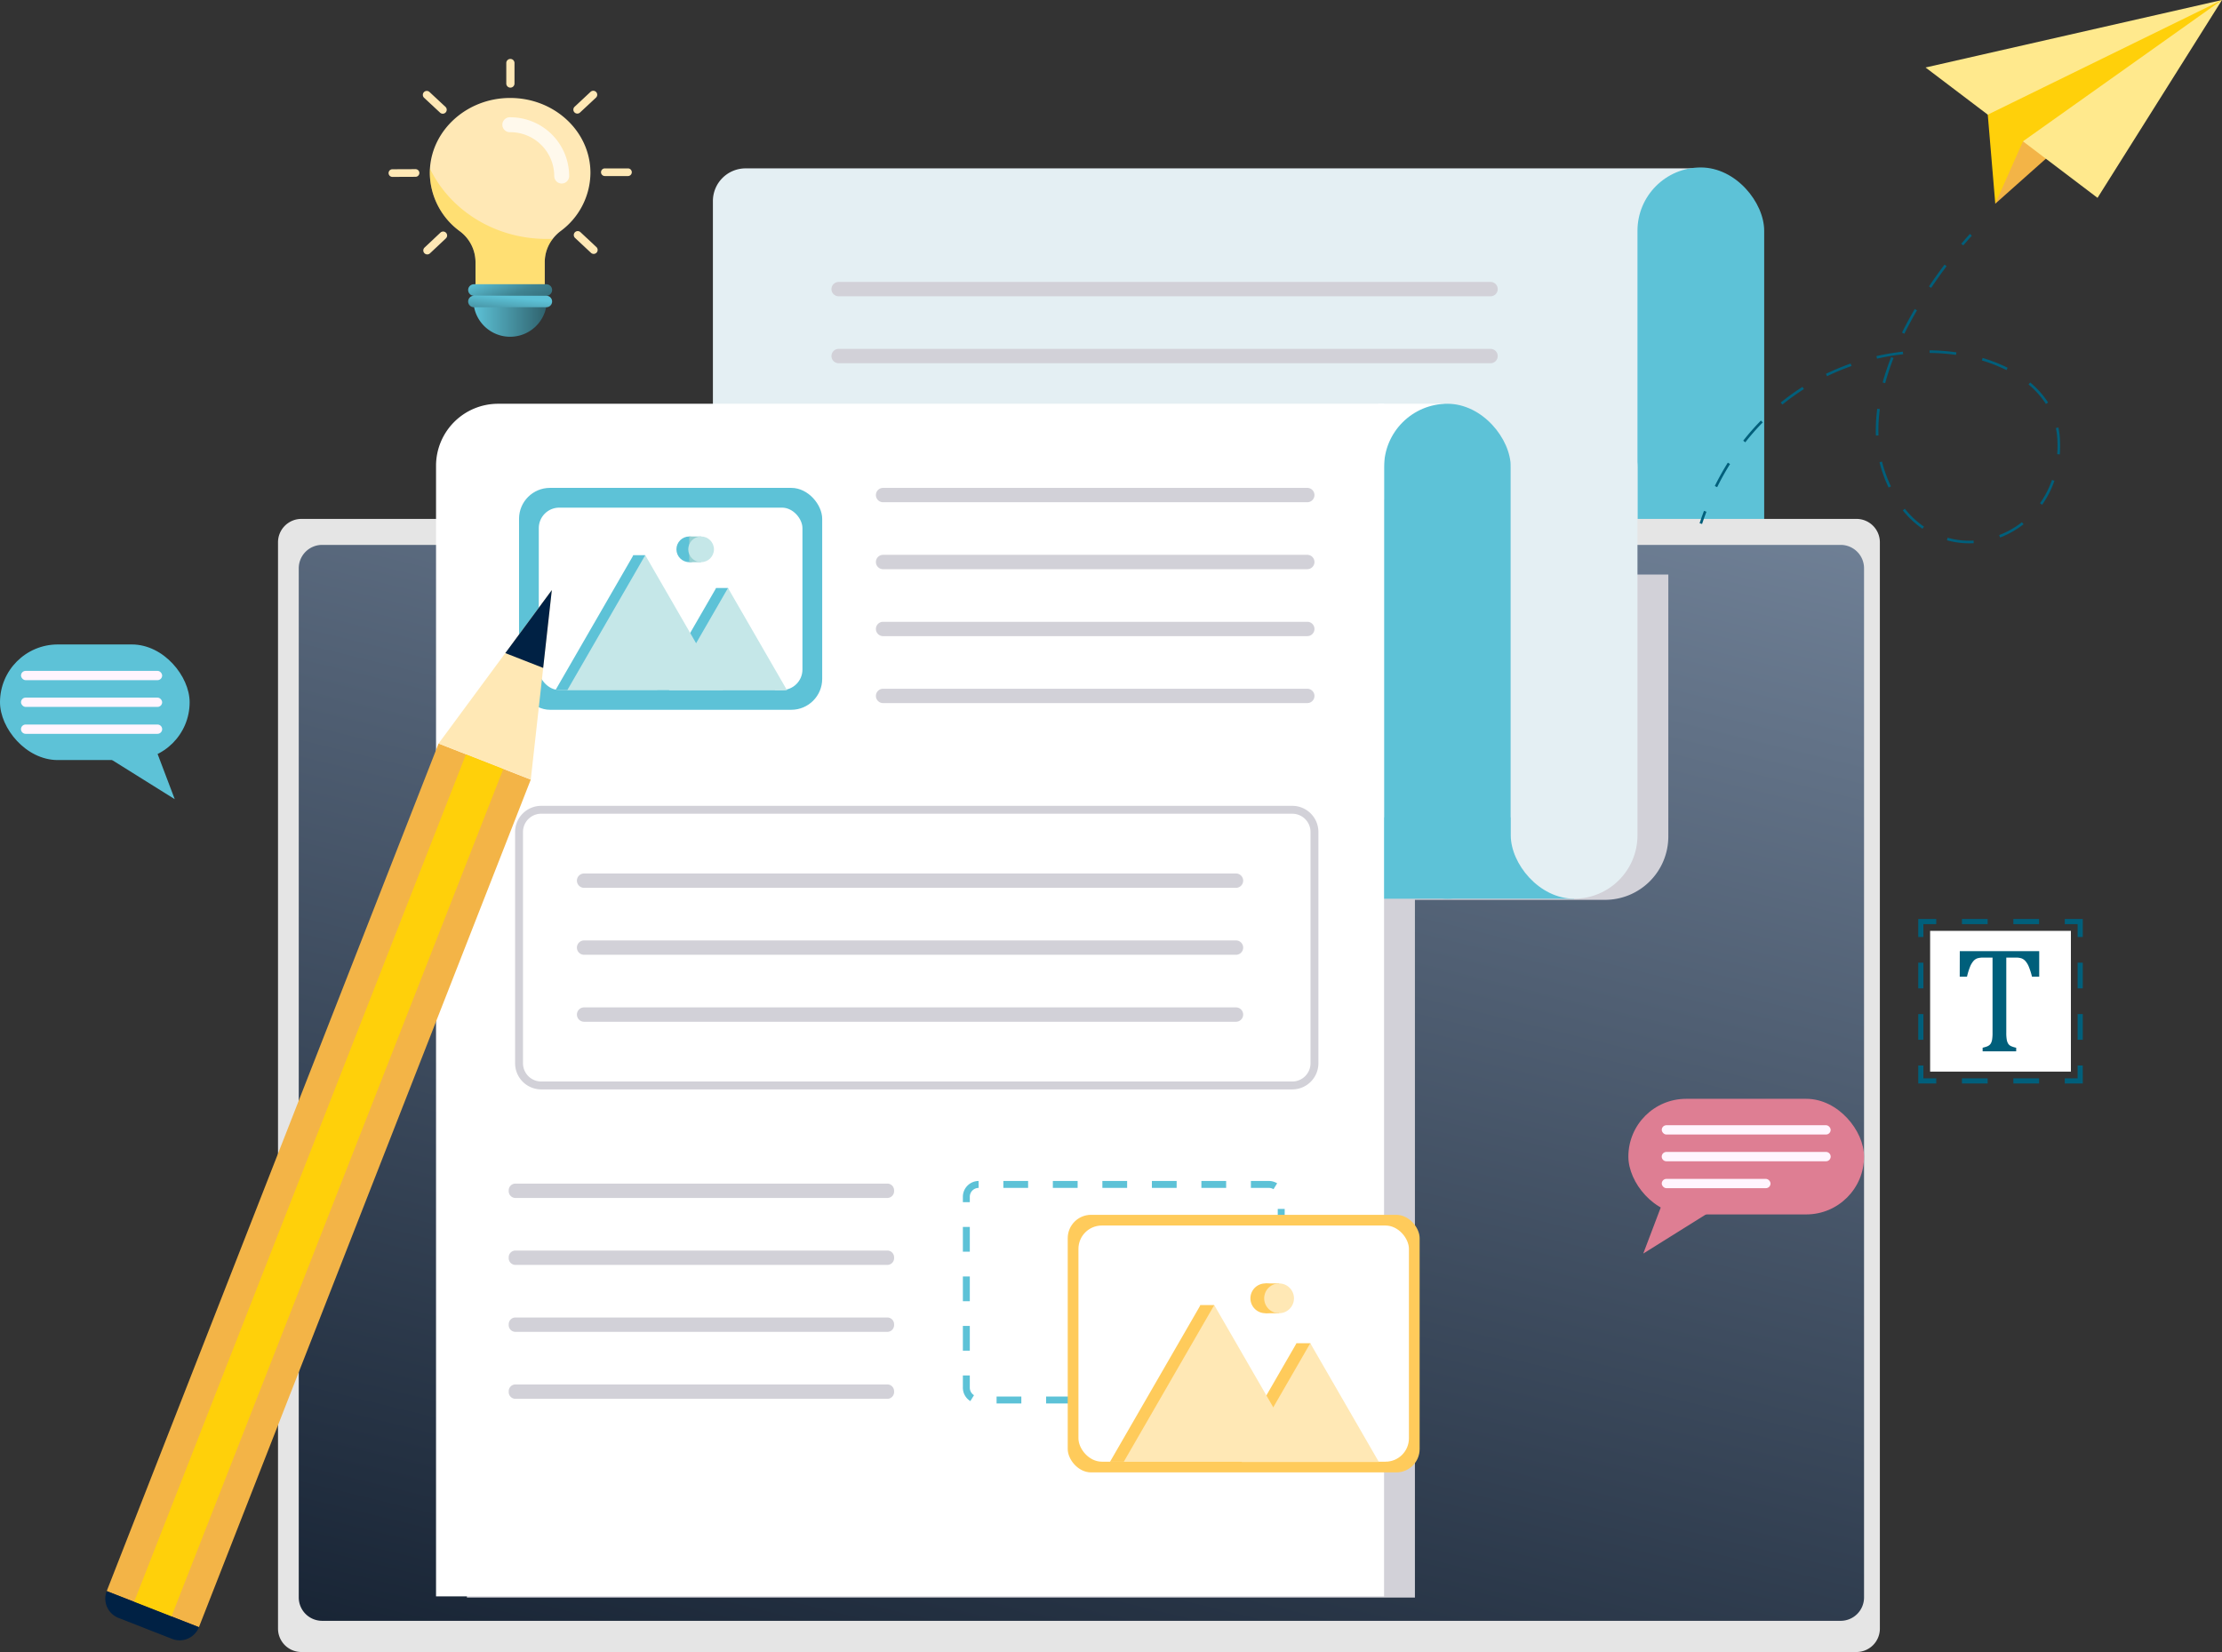 <svg xmlns="http://www.w3.org/2000/svg" xmlns:xlink="http://www.w3.org/1999/xlink" width="475.266" height="353.41" viewBox="0 0 475.266 353.41"><rect x="0" y="0" width="475.266" height="353.41" fill="#333333" stroke="none"/><defs><style> .cls-1 { fill: #e4eff3; } .cls-2 { fill: #d2d1d8; } .cls-3 { fill: #5dc2d7; } .cls-4 { fill: #e5e5e5; } .cls-5 { fill: url(#linear-gradient); } .cls-21, .cls-6 { fill: #fff; } .cls-7 { fill: #de7e93; } .cls-8 { fill: #fff5fe; } .cls-9 { fill: #005f7b; } .cls-10 { fill: #f3b447; } .cls-11 { fill: #ffe98d; } .cls-12, .cls-17 { fill: #ffd00a; } .cls-13 { fill: #ffcb5b; } .cls-14 { fill: #ffe8b5; } .cls-15 { fill: #c5e7e8; } .cls-16 { fill: #96d0d2; } .cls-17 { opacity: 0.38; } .cls-18 { fill: url(#linear-gradient-2); } .cls-19 { fill: url(#linear-gradient-3); } .cls-20 { fill: url(#linear-gradient-4); } .cls-21 { opacity: 0.74; } .cls-22 { fill: #002144; } </style><linearGradient id="linear-gradient" x1="1" y1="-0.067" x2="0.427" y2="1.536" gradientUnits="objectBoundingBox"><stop offset="0" stop-color="#73849a"></stop><stop offset="1" stop-color="#000b1a"></stop></linearGradient><linearGradient id="linear-gradient-2" y1="0.5" x2="1" y2="0.5" gradientUnits="objectBoundingBox"><stop offset="0" stop-color="#5dc2d7"></stop><stop offset="1" stop-color="#2f616c"></stop></linearGradient><linearGradient id="linear-gradient-3" x1="-0.158" y1="0.5" x2="1.369" y2="1" gradientUnits="objectBoundingBox"><stop offset="0" stop-color="#5dc2d7"></stop><stop offset="0.486" stop-color="#3f8391"></stop><stop offset="1" stop-color="#2f616c"></stop></linearGradient><linearGradient id="linear-gradient-4" x1="1" y1="0.5" x2="-0.272" y2="2.231" xlink:href="#linear-gradient-2"></linearGradient></defs><g id="Illu_vous_souhaitez_allez_plus_loin" data-name="Illu vous souhaitez allez plus loin" transform="translate(-482.075 -240.952)"><path id="Trac&#xE9;_8436" data-name="Trac&#xE9; 8436" class="cls-1" d="M1359.467,487.411H1148.159V405.289a6.991,6.991,0,0,1,6.991-6.991h204.316Z" transform="translate(-513.6 -121.325)"></path><g id="Groupe_3663" data-name="Groupe 3663" transform="translate(659.92 301.266)"><g id="Groupe_3660" data-name="Groupe 3660" transform="translate(0 28.647)"><rect id="Rectangle_764" data-name="Rectangle 764" class="cls-2" width="142.503" height="3.069" rx="1.535"></rect></g><g id="Groupe_3661" data-name="Groupe 3661" transform="translate(0 14.323)"><path id="Trac&#xE9;_8437" data-name="Trac&#xE9; 8437" class="cls-2" d="M1399.908,570.053H1260.474a1.535,1.535,0,0,1-1.534-1.535h0a1.535,1.535,0,0,1,1.534-1.535h139.434a1.535,1.535,0,0,1,1.535,1.535h0A1.535,1.535,0,0,1,1399.908,570.053Z" transform="translate(-1258.94 -566.984)"></path></g><g id="Groupe_3662" data-name="Groupe 3662" transform="translate(0 0)"><path id="Trac&#xE9;_8438" data-name="Trac&#xE9; 8438" class="cls-2" d="M1399.908,507.486H1260.474a1.535,1.535,0,0,1-1.534-1.535h0a1.535,1.535,0,0,1,1.534-1.534h139.434a1.534,1.534,0,0,1,1.535,1.534h0A1.535,1.535,0,0,1,1399.908,507.486Z" transform="translate(-1258.94 -504.417)"></path></g></g><rect id="Rectangle_765" data-name="Rectangle 765" class="cls-3" width="27.102" height="105.88" rx="13.551" transform="translate(832.316 276.777)"></rect><path id="Trac&#xE9;_11627" data-name="Trac&#xE9; 11627" class="cls-4" d="M5,0H337.622a5,5,0,0,1,5,5V237.4a5,5,0,0,1-5,5H5a5,5,0,0,1-5-5V5A5,5,0,0,1,5,0Z" transform="translate(541.54 351.961)"></path><path id="Trac&#xE9;_11628" data-name="Trac&#xE9; 11628" class="cls-5" d="M5,0H329.8a5,5,0,0,1,5,5V225.169a5,5,0,0,1-5,5H5a5,5,0,0,1-5-5V5A5,5,0,0,1,5,0Z" transform="translate(545.977 357.52)"></path><path id="Trac&#xE9;_8439" data-name="Trac&#xE9; 8439" class="cls-2" d="M1175.283,777.837v56.046a13.549,13.549,0,0,1-13.548,13.548h-40.653V996.687H918.308V777.837Z" transform="translate(-336.368 -413.978)"></path><path id="Trac&#xE9;_8440" data-name="Trac&#xE9; 8440" class="cls-3" d="M1725.1,618.266h13.551l27.1,105.88H1710.21Z" transform="translate(-946.983 -290.937)"></path><rect id="Rectangle_768" data-name="Rectangle 768" class="cls-1" width="89.31" height="93.605" transform="translate(727.56 322.191)"></rect><path id="Trac&#xE9;_8441" data-name="Trac&#xE9; 8441" class="cls-6" d="M1767.776,618.266l-18.922,30.191,4.774-30.191Z" transform="translate(-976.78 -290.937)"></path><rect id="Rectangle_769" data-name="Rectangle 769" class="cls-3" width="27.102" height="105.88" rx="13.551" transform="translate(778.112 327.329)"></rect><rect id="Rectangle_770" data-name="Rectangle 770" class="cls-1" width="27.102" height="105.88" rx="13.551" transform="translate(805.214 327.329)"></rect><path id="Trac&#xE9;_8442" data-name="Trac&#xE9; 8442" class="cls-6" d="M1092.25,873.4H889.478V631.537a13.27,13.27,0,0,1,13.27-13.27h189.5Z" transform="translate(-314.138 -290.938)"></path><path id="Trac&#xE9;_8443" data-name="Trac&#xE9; 8443" class="cls-3" d="M1441.865,1392.139v-1.483h5.294l.028,1.319v.164Zm-5.295,0h-5.295v-1.483h5.295Zm-10.589,0h-5.294v-1.483h5.294Zm-10.59,0H1410.1v-1.483h5.295Zm-10.589,0h-5.294v-1.483h5.294Zm-10.59,0h-5.295v-1.483h5.295Zm-10.905-.508a3.362,3.362,0,0,1-1.6-2.873v-2.613h1.483v2.613a1.888,1.888,0,0,0,.9,1.613Zm67.234-4.051h-1.483v-5.3h1.483Zm-67.35-6.73h-1.483v-5.3h1.483Zm67.35-3.859h-1.483V1371.7h1.483Zm-67.35-6.73h-1.483v-5.294h1.483Zm67.35-3.859h-1.483v-5.295h1.483Zm-67.35-6.73h-1.483v-5.3h1.483Zm67.35-3.859h-1.483v-5.295h1.483Zm-67.35-6.73h-1.483v-1.161a3.389,3.389,0,0,1,3.362-3.381l.009,1.483a1.9,1.9,0,0,0-1.888,1.9Zm64.959-2.781a1.89,1.89,0,0,0-.991-.279h-3.843v-1.483h3.843a3.383,3.383,0,0,1,1.767.5Zm-10.129-.279h-5.295v-1.483h5.295Zm-10.589,0h-5.295v-1.483h5.295Zm-10.59,0h-5.295v-1.483h5.295Zm-10.589,0h-5.3v-1.483h5.3Zm-10.59,0h-5.294v-1.483h5.294Z" transform="translate(-693.683 -850.947)"></path><g id="Groupe_3664" data-name="Groupe 3664" transform="translate(830.369 476.018)"><rect id="Rectangle_771" data-name="Rectangle 771" class="cls-7" width="50.41" height="24.732" rx="12.366" transform="translate(0 0)"></rect><path id="Trac&#xE9;_8444" data-name="Trac&#xE9; 8444" class="cls-7" d="M2021.293,1362.493l-3.884,10.241,18.833-11.771Z" transform="translate(-2014.224 -1339.629)"></path><path id="Trac&#xE9;_8445" data-name="Trac&#xE9; 8445" class="cls-8" d="M2069.827,1319.432h-34.135a1,1,0,0,1-1-.995h0a1,1,0,0,1,1-1h34.135a1,1,0,0,1,1,1h0A1,1,0,0,1,2069.827,1319.432Z" transform="translate(-2027.555 -1306.071)"></path><rect id="Rectangle_772" data-name="Rectangle 772" class="cls-8" width="23.262" height="1.99" rx="0.995" transform="translate(7.142 17.128)"></rect><rect id="Rectangle_773" data-name="Rectangle 773" class="cls-8" width="36.125" height="1.99" rx="0.995" transform="translate(7.142 5.65)"></rect></g><g id="Groupe_3665" data-name="Groupe 3665" transform="translate(482.075 378.818)"><rect id="Rectangle_774" data-name="Rectangle 774" class="cls-3" width="40.561" height="24.732" rx="12.366" transform="translate(0 0)"></rect><path id="Trac&#xE9;_8446" data-name="Trac&#xE9; 8446" class="cls-3" d="M578.025,937.9l3.884,10.24-18.833-11.771Z" transform="translate(-544.533 -915.038)"></path><rect id="Rectangle_775" data-name="Rectangle 775" class="cls-8" width="30.189" height="1.99" rx="0.995" transform="translate(4.493 11.371)"></rect><path id="Trac&#xE9;_8447" data-name="Trac&#xE9; 8447" class="cls-8" d="M502.7,919.988h28.2a1,1,0,0,0,.995-.995h0A1,1,0,0,0,530.9,918H502.7a1,1,0,0,0-1,.995h0A1,1,0,0,0,502.7,919.988Z" transform="translate(-497.21 -900.87)"></path><rect id="Rectangle_776" data-name="Rectangle 776" class="cls-8" width="30.189" height="1.99" rx="0.995" transform="translate(4.493 5.65)"></rect></g><g id="Groupe_3669" data-name="Groupe 3669" transform="translate(892.371 437.548)"><rect id="Rectangle_777" data-name="Rectangle 777" class="cls-6" width="30.11" height="30.11" transform="translate(2.541 2.541)"></rect><g id="Groupe_3667" data-name="Groupe 3667" transform="translate(0 0)"><g id="Groupe_3666" data-name="Groupe 3666"><path id="Trac&#xE9;_8448" data-name="Trac&#xE9; 8448" class="cls-9" d="M2415.094,1240.482h-3.851v-1.1h2.75v-2.75h1.1Z" transform="translate(-2379.903 -1205.29)"></path><path id="Trac&#xE9;_8449" data-name="Trac&#xE9; 8449" class="cls-9" d="M2331.669,1249.745h-5.5v-1.1h5.5Zm-11,0h-5.5v-1.1h5.5Z" transform="translate(-2305.826 -1214.553)"></path><path id="Trac&#xE9;_8450" data-name="Trac&#xE9; 8450" class="cls-9" d="M2278.189,1240.482h-3.85v-3.85h1.1v2.75h2.75Z" transform="translate(-2274.339 -1205.29)"></path><path id="Trac&#xE9;_8451" data-name="Trac&#xE9; 8451" class="cls-9" d="M2275.439,1157.056h-1.1v-5.5h1.1Zm0-11h-1.1v-5.5h1.1Z" transform="translate(-2274.339 -1131.213)"></path><path id="Trac&#xE9;_8452" data-name="Trac&#xE9; 8452" class="cls-9" d="M2275.439,1103.576h-1.1v-3.85h3.85v1.1h-2.75Z" transform="translate(-2274.339 -1099.725)"></path><path id="Trac&#xE9;_8453" data-name="Trac&#xE9; 8453" class="cls-9" d="M2331.673,1100.825h-5.5v-1.1h5.5Zm-11,0h-5.5v-1.1h5.5Z" transform="translate(-2305.829 -1099.725)"></path><path id="Trac&#xE9;_8454" data-name="Trac&#xE9; 8454" class="cls-9" d="M2415.094,1103.576h-1.1v-2.75h-2.75v-1.1h3.851Z" transform="translate(-2379.903 -1099.725)"></path><path id="Trac&#xE9;_8455" data-name="Trac&#xE9; 8455" class="cls-9" d="M2424.358,1157.057h-1.1v-5.5h1.1Zm0-11h-1.1v-5.5h1.1Z" transform="translate(-2389.167 -1131.214)"></path></g></g><g id="Groupe_3668" data-name="Groupe 3668" transform="translate(8.886 6.881)"><path id="Trac&#xE9;_8456" data-name="Trac&#xE9; 8456" class="cls-9" d="M2313.154,1129.782h16.988v5.464H2328.6a15.141,15.141,0,0,0-.683-2.135,4.231,4.231,0,0,0-.715-1.193,2.241,2.241,0,0,0-.809-.581,3.684,3.684,0,0,0-1.3-.173h-1.994v16.077a8.436,8.436,0,0,0,.1,1.476,2.381,2.381,0,0,0,.314.871,1.44,1.44,0,0,0,.573.5,5.285,5.285,0,0,0,1.13.353v.769h-7.176v-.769a8.224,8.224,0,0,0,.832-.236,1.991,1.991,0,0,0,.589-.306,1.435,1.435,0,0,0,.377-.463,2.672,2.672,0,0,0,.235-.769,8.8,8.8,0,0,0,.086-1.429v-16.077h-1.978a4.392,4.392,0,0,0-1.217.141,1.955,1.955,0,0,0-.887.589,4.308,4.308,0,0,0-.746,1.271,14.363,14.363,0,0,0-.636,2.081h-1.554Z" transform="translate(-2313.154 -1129.782)"></path></g></g><g id="Groupe_3670" data-name="Groupe 3670" transform="translate(893.934 240.952)"><path id="Trac&#xE9;_8457" data-name="Trac&#xE9; 8457" class="cls-10" d="M2346.969,284.438l-.658,13.282,44.6-39.658Z" transform="translate(-2331.397 -254.146)"></path><path id="Trac&#xE9;_8458" data-name="Trac&#xE9; 8458" class="cls-11" d="M2281.165,255.392l36.783,27.886,26.624-42.326Z" transform="translate(-2281.165 -240.952)"></path><path id="Trac&#xE9;_8459" data-name="Trac&#xE9; 8459" class="cls-12" d="M2389.387,240.952l-50.1,24.526,1.608,19.048,5.92-13.341Z" transform="translate(-2325.98 -240.952)"></path></g><g id="Groupe_3674" data-name="Groupe 3674" transform="translate(710.452 500.834)"><g id="Groupe_3673" data-name="Groupe 3673"><rect id="Rectangle_778" data-name="Rectangle 778" class="cls-13" width="75.271" height="55.104" rx="5"></rect><rect id="Rectangle_779" data-name="Rectangle 779" class="cls-6" width="70.688" height="50.521" rx="5" transform="translate(2.292 2.292)"></rect><g id="Groupe_3671" data-name="Groupe 3671" transform="translate(9.046 13.702)"><path id="Trac&#xE9;_8460" data-name="Trac&#xE9; 8460" class="cls-13" d="M1519.189,1482.651l19.349-33.514,19.349,33.514Z" transform="translate(-1519.189 -1443.525)"></path><path id="Trac&#xE9;_8461" data-name="Trac&#xE9; 8461" class="cls-13" d="M1629.359,1510.18l14.671-25.41,14.671,25.41Z" transform="translate(-1604.138 -1471)"></path><path id="Trac&#xE9;_8462" data-name="Trac&#xE9; 8462" class="cls-13" d="M1695.845,1484.77H1692.9l-.161,4.538,4.726,2.908Z" transform="translate(-1653.01 -1471)"></path><path id="Trac&#xE9;_8463" data-name="Trac&#xE9; 8463" class="cls-13" d="M1605.966,1449.137h-2.943l-.161,4.538,4.726,2.908Z" transform="translate(-1583.706 -1443.525)"></path><circle id="Ellipse_380" data-name="Ellipse 380" class="cls-13" cx="3.187" cy="3.187" r="3.187" transform="translate(29.054 2.439) rotate(-22.5)"></circle></g><g id="Groupe_3672" data-name="Groupe 3672" transform="translate(11.989 14.032)"><path id="Trac&#xE9;_8464" data-name="Trac&#xE9; 8464" class="cls-14" d="M1532.048,1482.651l19.349-33.514,19.349,33.514Z" transform="translate(-1532.048 -1443.855)"></path><path id="Trac&#xE9;_8465" data-name="Trac&#xE9; 8465" class="cls-14" d="M1642.217,1510.18l14.671-25.41,14.671,25.41Z" transform="translate(-1616.996 -1471.33)"></path><rect id="Rectangle_780" data-name="Rectangle 780" class="cls-13" width="2.944" height="6.374" transform="translate(30.275 0.647)"></rect><circle id="Ellipse_381" data-name="Ellipse 381" class="cls-14" cx="3.187" cy="3.187" r="3.187" transform="translate(29.384 6.204) rotate(-76.718)"></circle></g></g></g><g id="Groupe_3677" data-name="Groupe 3677" transform="translate(593.093 345.324)"><rect id="Rectangle_781" data-name="Rectangle 781" class="cls-3" width="64.842" height="47.47" rx="6.608" transform="translate(0 0)"></rect><rect id="Rectangle_782" data-name="Rectangle 782" class="cls-6" width="56.394" height="39.021" rx="4.384" transform="translate(4.224 4.224)"></rect><g id="Groupe_3675" data-name="Groupe 3675" transform="translate(7.793 10.396)"><path id="Trac&#xE9;_8466" data-name="Trac&#xE9; 8466" class="cls-3" d="M1001.066,788.6l16.668-28.87L1034.4,788.6Z" transform="translate(-1001.066 -755.732)"></path><path id="Trac&#xE9;_8467" data-name="Trac&#xE9; 8467" class="cls-3" d="M1095.972,812.311l12.638-21.89,12.638,21.89Z" transform="translate(-1074.245 -779.4)"></path><path id="Trac&#xE9;_8468" data-name="Trac&#xE9; 8468" class="cls-3" d="M1153.247,790.421h-2.536l-.139,3.909,4.071,2.505Z" transform="translate(-1116.347 -779.4)"></path><path id="Trac&#xE9;_8469" data-name="Trac&#xE9; 8469" class="cls-3" d="M1075.82,759.725h-2.536l-.139,3.909,4.071,2.505Z" transform="translate(-1056.645 -755.732)"></path><circle id="Ellipse_382" data-name="Ellipse 382" class="cls-3" cx="2.746" cy="2.746" r="2.746" transform="translate(25.87)"></circle></g><g id="Groupe_3676" data-name="Groupe 3676" transform="translate(10.328 10.396)"><path id="Trac&#xE9;_8470" data-name="Trac&#xE9; 8470" class="cls-15" d="M1012.143,788.6l16.668-28.87,16.668,28.87Z" transform="translate(-1012.143 -755.732)"></path><path id="Trac&#xE9;_8471" data-name="Trac&#xE9; 8471" class="cls-15" d="M1107.048,812.311l12.638-21.89,12.638,21.89Z" transform="translate(-1085.322 -779.4)"></path><rect id="Rectangle_783" data-name="Rectangle 783" class="cls-16" width="2.536" height="5.491" transform="translate(26.08)"></rect><circle id="Ellipse_383" data-name="Ellipse 383" class="cls-15" cx="2.746" cy="2.746" r="2.746" transform="translate(25.87)"></circle></g></g><path id="Trac&#xE9;_8472" data-name="Trac&#xE9; 8472" class="cls-2" d="M1129.578,1054.65H968.933a5.593,5.593,0,0,1-5.588-5.588V999.574a5.593,5.593,0,0,1,5.588-5.587h160.644a5.593,5.593,0,0,1,5.588,5.587v49.488A5.593,5.593,0,0,1,1129.578,1054.65ZM968.933,995.672a3.907,3.907,0,0,0-3.9,3.9v49.488a3.907,3.907,0,0,0,3.9,3.9h160.644a3.907,3.907,0,0,0,3.9-3.9V999.574a3.907,3.907,0,0,0-3.9-3.9Z" transform="translate(-371.095 -580.645)"></path><g id="Groupe_3682" data-name="Groupe 3682" transform="translate(669.424 345.324)"><g id="Groupe_3678" data-name="Groupe 3678" transform="translate(0 42.97)"><path id="Trac&#xE9;_8473" data-name="Trac&#xE9; 8473" class="cls-2" d="M1392.726,887.641h-90.734a1.535,1.535,0,0,1-1.535-1.534h0a1.535,1.535,0,0,1,1.535-1.534h90.734a1.535,1.535,0,0,1,1.534,1.534h0A1.535,1.535,0,0,1,1392.726,887.641Z" transform="translate(-1300.457 -884.572)"></path></g><g id="Groupe_3679" data-name="Groupe 3679" transform="translate(0 28.646)"><path id="Trac&#xE9;_8474" data-name="Trac&#xE9; 8474" class="cls-2" d="M1392.726,825.074h-90.734a1.535,1.535,0,0,1-1.535-1.534h0a1.535,1.535,0,0,1,1.535-1.535h90.734a1.535,1.535,0,0,1,1.534,1.535h0A1.535,1.535,0,0,1,1392.726,825.074Z" transform="translate(-1300.457 -822.005)"></path></g><g id="Groupe_3680" data-name="Groupe 3680" transform="translate(0 14.323)"><path id="Trac&#xE9;_8475" data-name="Trac&#xE9; 8475" class="cls-2" d="M1392.726,762.507h-90.734a1.535,1.535,0,0,1-1.535-1.535h0a1.535,1.535,0,0,1,1.535-1.534h90.734a1.535,1.535,0,0,1,1.534,1.534h0A1.535,1.535,0,0,1,1392.726,762.507Z" transform="translate(-1300.457 -759.438)"></path></g><g id="Groupe_3681" data-name="Groupe 3681" transform="translate(0 0)"><path id="Trac&#xE9;_8476" data-name="Trac&#xE9; 8476" class="cls-2" d="M1392.726,699.94h-90.734a1.535,1.535,0,0,1-1.535-1.534h0a1.534,1.534,0,0,1,1.535-1.534h90.734a1.534,1.534,0,0,1,1.534,1.534h0A1.535,1.535,0,0,1,1392.726,699.94Z" transform="translate(-1300.457 -696.871)"></path></g></g><g id="Groupe_3687" data-name="Groupe 3687" transform="translate(590.884 494.156)"><g id="Groupe_3683" data-name="Groupe 3683" transform="translate(0 42.97)"><path id="Trac&#xE9;_8477" data-name="Trac&#xE9; 8477" class="cls-2" d="M1038.458,1537.773H958.726a1.45,1.45,0,0,1-1.348-1.535h0a1.451,1.451,0,0,1,1.348-1.535h79.732a1.451,1.451,0,0,1,1.348,1.535h0A1.45,1.45,0,0,1,1038.458,1537.773Z" transform="translate(-957.378 -1534.704)"></path></g><g id="Groupe_3684" data-name="Groupe 3684" transform="translate(0 28.646)"><path id="Trac&#xE9;_8478" data-name="Trac&#xE9; 8478" class="cls-2" d="M1038.458,1475.206H958.726a1.451,1.451,0,0,1-1.348-1.535h0a1.45,1.45,0,0,1,1.348-1.535h79.732a1.451,1.451,0,0,1,1.348,1.535h0A1.451,1.451,0,0,1,1038.458,1475.206Z" transform="translate(-957.378 -1472.137)"></path></g><g id="Groupe_3685" data-name="Groupe 3685" transform="translate(0 14.323)"><path id="Trac&#xE9;_8479" data-name="Trac&#xE9; 8479" class="cls-2" d="M1038.458,1412.638H958.726a1.45,1.45,0,0,1-1.348-1.535h0a1.45,1.45,0,0,1,1.348-1.535h79.732a1.451,1.451,0,0,1,1.348,1.535h0A1.45,1.45,0,0,1,1038.458,1412.638Z" transform="translate(-957.378 -1409.569)"></path></g><g id="Groupe_3686" data-name="Groupe 3686" transform="translate(0 0)"><path id="Trac&#xE9;_8480" data-name="Trac&#xE9; 8480" class="cls-2" d="M1038.458,1350.072H958.726a1.451,1.451,0,0,1-1.348-1.534h0a1.451,1.451,0,0,1,1.348-1.535h79.732a1.451,1.451,0,0,1,1.348,1.535h0A1.451,1.451,0,0,1,1038.458,1350.072Z" transform="translate(-957.378 -1347.003)"></path></g></g><g id="Groupe_3691" data-name="Groupe 3691" transform="translate(605.475 427.815)"><g id="Groupe_3688" data-name="Groupe 3688" transform="translate(0 28.647)"><path id="Trac&#xE9;_8481" data-name="Trac&#xE9; 8481" class="cls-2" d="M1162.08,1185.414H1022.646a1.535,1.535,0,0,1-1.535-1.534h0a1.535,1.535,0,0,1,1.535-1.535H1162.08a1.535,1.535,0,0,1,1.535,1.535h0A1.535,1.535,0,0,1,1162.08,1185.414Z" transform="translate(-1021.112 -1182.345)"></path></g><g id="Groupe_3689" data-name="Groupe 3689" transform="translate(0 14.323)"><path id="Trac&#xE9;_8482" data-name="Trac&#xE9; 8482" class="cls-2" d="M1162.08,1122.846H1022.646a1.535,1.535,0,0,1-1.535-1.535h0a1.535,1.535,0,0,1,1.535-1.535H1162.08a1.535,1.535,0,0,1,1.535,1.535h0A1.535,1.535,0,0,1,1162.08,1122.846Z" transform="translate(-1021.112 -1119.777)"></path></g><g id="Groupe_3690" data-name="Groupe 3690" transform="translate(0 0)"><path id="Trac&#xE9;_8483" data-name="Trac&#xE9; 8483" class="cls-2" d="M1162.08,1060.279H1022.646a1.535,1.535,0,0,1-1.535-1.535h0a1.535,1.535,0,0,1,1.535-1.535H1162.08a1.535,1.535,0,0,1,1.535,1.535h0A1.535,1.535,0,0,1,1162.08,1060.279Z" transform="translate(-1021.112 -1057.21)"></path></g></g><g id="Groupe_3693" data-name="Groupe 3693" transform="translate(565.19 253.56)"><g id="Groupe_3692" data-name="Groupe 3692" transform="translate(0)"><path id="Trac&#xE9;_8484" data-name="Trac&#xE9; 8484" class="cls-14" d="M918.022,348.5a15.608,15.608,0,0,1-6.366,12.45,8.886,8.886,0,0,0-1.678,1.654,8.07,8.07,0,0,0-1.728,4.954v8.476a6.663,6.663,0,0,1-2.169,4.884,7.662,7.662,0,0,1-5.237,2.023,7.17,7.17,0,0,1-7.406-6.907v-8.476a8.27,8.27,0,0,0-3.383-6.59,15.615,15.615,0,0,1-6.388-12.328q-.005-.528.027-1.049c.507-8.339,7.942-15.049,17.02-15.111C910.262,332.409,918.022,339.607,918.022,348.5Z" transform="translate(-874.846 -324.13)"></path><path id="Trac&#xE9;_8485" data-name="Trac&#xE9; 8485" class="cls-17" d="M909.979,413.5a8.07,8.07,0,0,0-1.728,4.954v8.476a6.663,6.663,0,0,1-2.169,4.884,7.662,7.662,0,0,1-5.237,2.023,7.17,7.17,0,0,1-7.406-6.907v-8.476a8.27,8.27,0,0,0-3.383-6.59,15.615,15.615,0,0,1-6.388-12.328q-.005-.528.027-1.049c4.273,8.868,13.827,15.044,24.929,15.044Q909.3,413.53,909.979,413.5Z" transform="translate(-874.846 -375.03)"></path><path id="Trac&#xE9;_8486" data-name="Trac&#xE9; 8486" class="cls-18" d="M940.123,506.813v3.7a7.861,7.861,0,0,1-15.69-.1v-3.6a.22.22,0,0,1,.2-.212h.057c1.874,0,13.36,0,15.187,0h.045A.22.22,0,0,1,940.123,506.813Z" transform="translate(-906.281 -458.392)"></path><path id="Trac&#xE9;_8487" data-name="Trac&#xE9; 8487" class="cls-19" d="M936.211,509.054h-15.5a1.228,1.228,0,0,1-1.228-1.228h0a1.228,1.228,0,0,1,1.228-1.228h15.5a1.228,1.228,0,0,1,1.228,1.228h0A1.228,1.228,0,0,1,936.211,509.054Z" transform="translate(-902.462 -458.392)"></path><path id="Trac&#xE9;_8488" data-name="Trac&#xE9; 8488" class="cls-20" d="M936.211,519.783h-15.5a1.228,1.228,0,0,1-1.228-1.228h0a1.228,1.228,0,0,1,1.228-1.228h15.5a1.228,1.228,0,0,1,1.228,1.228h0A1.228,1.228,0,0,1,936.211,519.783Z" transform="translate(-902.462 -466.665)"></path><path id="Trac&#xE9;_8489" data-name="Trac&#xE9; 8489" class="cls-14" d="M955.987,302.164h0a.878.878,0,0,1-.878-.878V296.9a.878.878,0,0,1,.878-.878h0a.878.878,0,0,1,.878.878v4.384A.878.878,0,0,1,955.987,302.164Z" transform="translate(-929.934 -296.024)"></path><path id="Trac&#xE9;_8490" data-name="Trac&#xE9; 8490" class="cls-14" d="M881.981,330.561h0a.847.847,0,0,1-1.155,0l-3.416-3.182a.847.847,0,0,1,0-1.238h0a.847.847,0,0,1,1.155,0l3.416,3.182A.847.847,0,0,1,881.981,330.561Z" transform="translate(-869.815 -319.071)"></path><path id="Trac&#xE9;_8491" data-name="Trac&#xE9; 8491" class="cls-14" d="M851.723,399.831h0a.818.818,0,0,1-.815.823l-4.946.021a.818.818,0,0,1-.822-.814h0a.819.819,0,0,1,.815-.823l4.946-.021A.818.818,0,0,1,851.723,399.831Z" transform="translate(-845.14 -375.439)"></path><path id="Trac&#xE9;_8492" data-name="Trac&#xE9; 8492" class="cls-14" d="M882.409,457.541h0a.847.847,0,0,1,.006,1.239l-3.4,3.2a.846.846,0,0,1-1.155.005h0a.847.847,0,0,1-.006-1.239l3.4-3.2A.847.847,0,0,1,882.409,457.541Z" transform="translate(-870.162 -420.392)"></path><path id="Trac&#xE9;_8493" data-name="Trac&#xE9; 8493" class="cls-14" d="M1018.046,330.429h0a.846.846,0,0,1,0-1.238l3.411-3.187a.847.847,0,0,1,1.155,0h0a.847.847,0,0,1,0,1.239l-3.411,3.186A.847.847,0,0,1,1018.046,330.429Z" transform="translate(-978.255 -318.965)"></path><path id="Trac&#xE9;_8494" data-name="Trac&#xE9; 8494" class="cls-14" d="M1043.62,399.131h0a.819.819,0,0,1,.819-.818l4.946,0a.818.818,0,0,1,.818.819h0a.819.819,0,0,1-.819.818l-4.946,0A.819.819,0,0,1,1043.62,399.131Z" transform="translate(-998.183 -374.896)"></path><path id="Trac&#xE9;_8495" data-name="Trac&#xE9; 8495" class="cls-14" d="M1018.448,457.128h0a.847.847,0,0,1,1.155,0l3.41,3.187a.847.847,0,0,1,0,1.238h0a.846.846,0,0,1-1.155,0l-3.41-3.187A.847.847,0,0,1,1018.448,457.128Z" transform="translate(-978.566 -420.072)"></path></g><path id="Trac&#xE9;_8496" data-name="Trac&#xE9; 8496" class="cls-21" d="M964.545,364.728a1.6,1.6,0,0,1-1.6-1.6,9.392,9.392,0,0,0-9.381-9.382,1.6,1.6,0,1,1,0-3.192,12.588,12.588,0,0,1,12.573,12.574A1.6,1.6,0,0,1,964.545,364.728Z" transform="translate(-927.515 -338.075)"></path></g><g id="Groupe_3695" data-name="Groupe 3695" transform="translate(845.602 290.994)"><g id="Groupe_3694" data-name="Groupe 3694" transform="translate(0 0)"><path id="Trac&#xE9;_8497" data-name="Trac&#xE9; 8497" class="cls-9" d="M2314.951,462.006l-.425-.361c1.134-1.335,1.849-2.092,1.856-2.1l.405.383C2316.781,459.936,2316.075,460.684,2314.951,462.006Z" transform="translate(-2258.558 -459.546)"></path><path id="Trac&#xE9;_8498" data-name="Trac&#xE9; 8498" class="cls-9" d="M2138.668,547.844a17.582,17.582,0,0,1-4.756-.652l.151-.537a17.1,17.1,0,0,0,5.555.606l.03.557C2139.322,547.836,2138.992,547.844,2138.668,547.844Zm6.619-1.236-.2-.521a18.879,18.879,0,0,0,4.875-2.757l.343.44A19.434,19.434,0,0,1,2145.287,546.608Zm-16.6-1.869a19.837,19.837,0,0,1-4.21-3.936l.435-.349a19.289,19.289,0,0,0,4.091,3.826Zm25.594-5.141-.456-.322a19.893,19.893,0,0,0,2.556-4.989l.527.182A20.448,20.448,0,0,1,2154.284,539.6Zm-32.84-3.684c-.412-.866-.794-1.784-1.135-2.729a26.43,26.43,0,0,1-.809-2.684l.542-.132a25.6,25.6,0,0,0,.792,2.626c.335.928.709,1.83,1.114,2.679Zm-36.673-.079-.5-.247a57.251,57.251,0,0,1,2.788-5l.473.3C2086.544,532.459,2085.614,534.127,2084.771,535.835Zm73.293-7.008-.556-.042c.045-.594.068-1.2.068-1.807,0-.48-.014-.966-.042-1.446a15.654,15.654,0,0,0-.312-2.344l.546-.115a16.253,16.253,0,0,1,.323,2.427c.028.491.042.988.042,1.478C2158.133,527.6,2158.11,528.22,2158.063,528.828Zm-67.274-2.59-.439-.345a51.748,51.748,0,0,1,3.782-4.306l.4.391A51.226,51.226,0,0,0,2090.789,526.238Zm27.934-1.436c-.014-.378-.021-.762-.021-1.141a34.864,34.864,0,0,1,.314-4.6l.552.074a34.412,34.412,0,0,0-.309,4.522c0,.372.007.749.02,1.121Zm-20-6.636-.351-.434a50.119,50.119,0,0,1,4.656-3.346l.3.471A49.706,49.706,0,0,0,2098.726,518.166Zm56.373-.123a18.512,18.512,0,0,0-3.724-4.177l.359-.427a19.1,19.1,0,0,1,3.835,4.3Zm-34.389-4.454-.538-.147a54.158,54.158,0,0,1,1.817-5.439l.519.2A53.59,53.59,0,0,0,2120.709,513.59Zm-12.428-1.493-.244-.5a50.621,50.621,0,0,1,5.293-2.2l.184.526A50.022,50.022,0,0,0,2108.281,512.1Zm38.376-1.3a31.729,31.729,0,0,0-5.258-2.064l.158-.535a32.3,32.3,0,0,1,5.35,2.1Zm-27.692-2.453-.125-.544a50.07,50.07,0,0,1,5.655-.953l.061.555A49.429,49.429,0,0,0,2118.965,508.345Zm16.9-.8a43.877,43.877,0,0,0-5.65-.421l.006-.558a44.442,44.442,0,0,1,5.721.427Zm-11.055-4.528-.5-.247c.819-1.656,1.736-3.35,2.725-5.037l.481.282C2126.536,499.688,2125.626,501.371,2124.813,503.015Zm5.736-9.819-.463-.311c1.049-1.562,2.168-3.131,3.323-4.66l.445.336C2132.7,490.083,2131.591,491.643,2130.548,493.2Z" transform="translate(-2081.013 -481.66)"></path><path id="Trac&#xE9;_8499" data-name="Trac&#xE9; 8499" class="cls-9" d="M2070.571,721.129l-.529-.177c.3-.885.613-1.772.942-2.637l.521.2C2071.178,719.372,2070.863,720.252,2070.571,721.129Z" transform="translate(-2070.042 -659.076)"></path></g></g><g id="Groupe_3698" data-name="Groupe 3698" transform="translate(504.596 367.18)"><g id="Groupe_3697" data-name="Groupe 3697" transform="translate(0)"><g id="Groupe_3696" data-name="Groupe 3696"><path id="Trac&#xE9;_8503" data-name="Trac&#xE9; 8503" class="cls-10" d="M0,0H194.719V21.176H0Z" transform="translate(0.306 214.149) rotate(-68.621)"></path><rect id="Rectangle_785" data-name="Rectangle 785" class="cls-12" width="194.719" height="8.581" transform="translate(6.169 216.444) rotate(-68.621)"></rect><path id="Trac&#xE9;_8500" data-name="Trac&#xE9; 8500" class="cls-14" d="M911.571,832.891l-19.72-7.72,14.273-19.346,9.95-13.483L914.226,809Z" transform="translate(-820.564 -792.342)"></path><path id="Trac&#xE9;_8501" data-name="Trac&#xE9; 8501" class="cls-22" d="M962.3,809l-8.1-3.171,9.95-13.483Z" transform="translate(-868.64 -792.342)"></path><path id="Trac&#xE9;_8502" data-name="Trac&#xE9; 8502" class="cls-22" d="M594.746,1738.018l-11.479-4.494a4.425,4.425,0,0,1-2.507-5.733h0l19.719,7.719h0A4.425,4.425,0,0,1,594.746,1738.018Z" transform="translate(-580.454 -1513.642)"></path></g></g></g></g></svg>